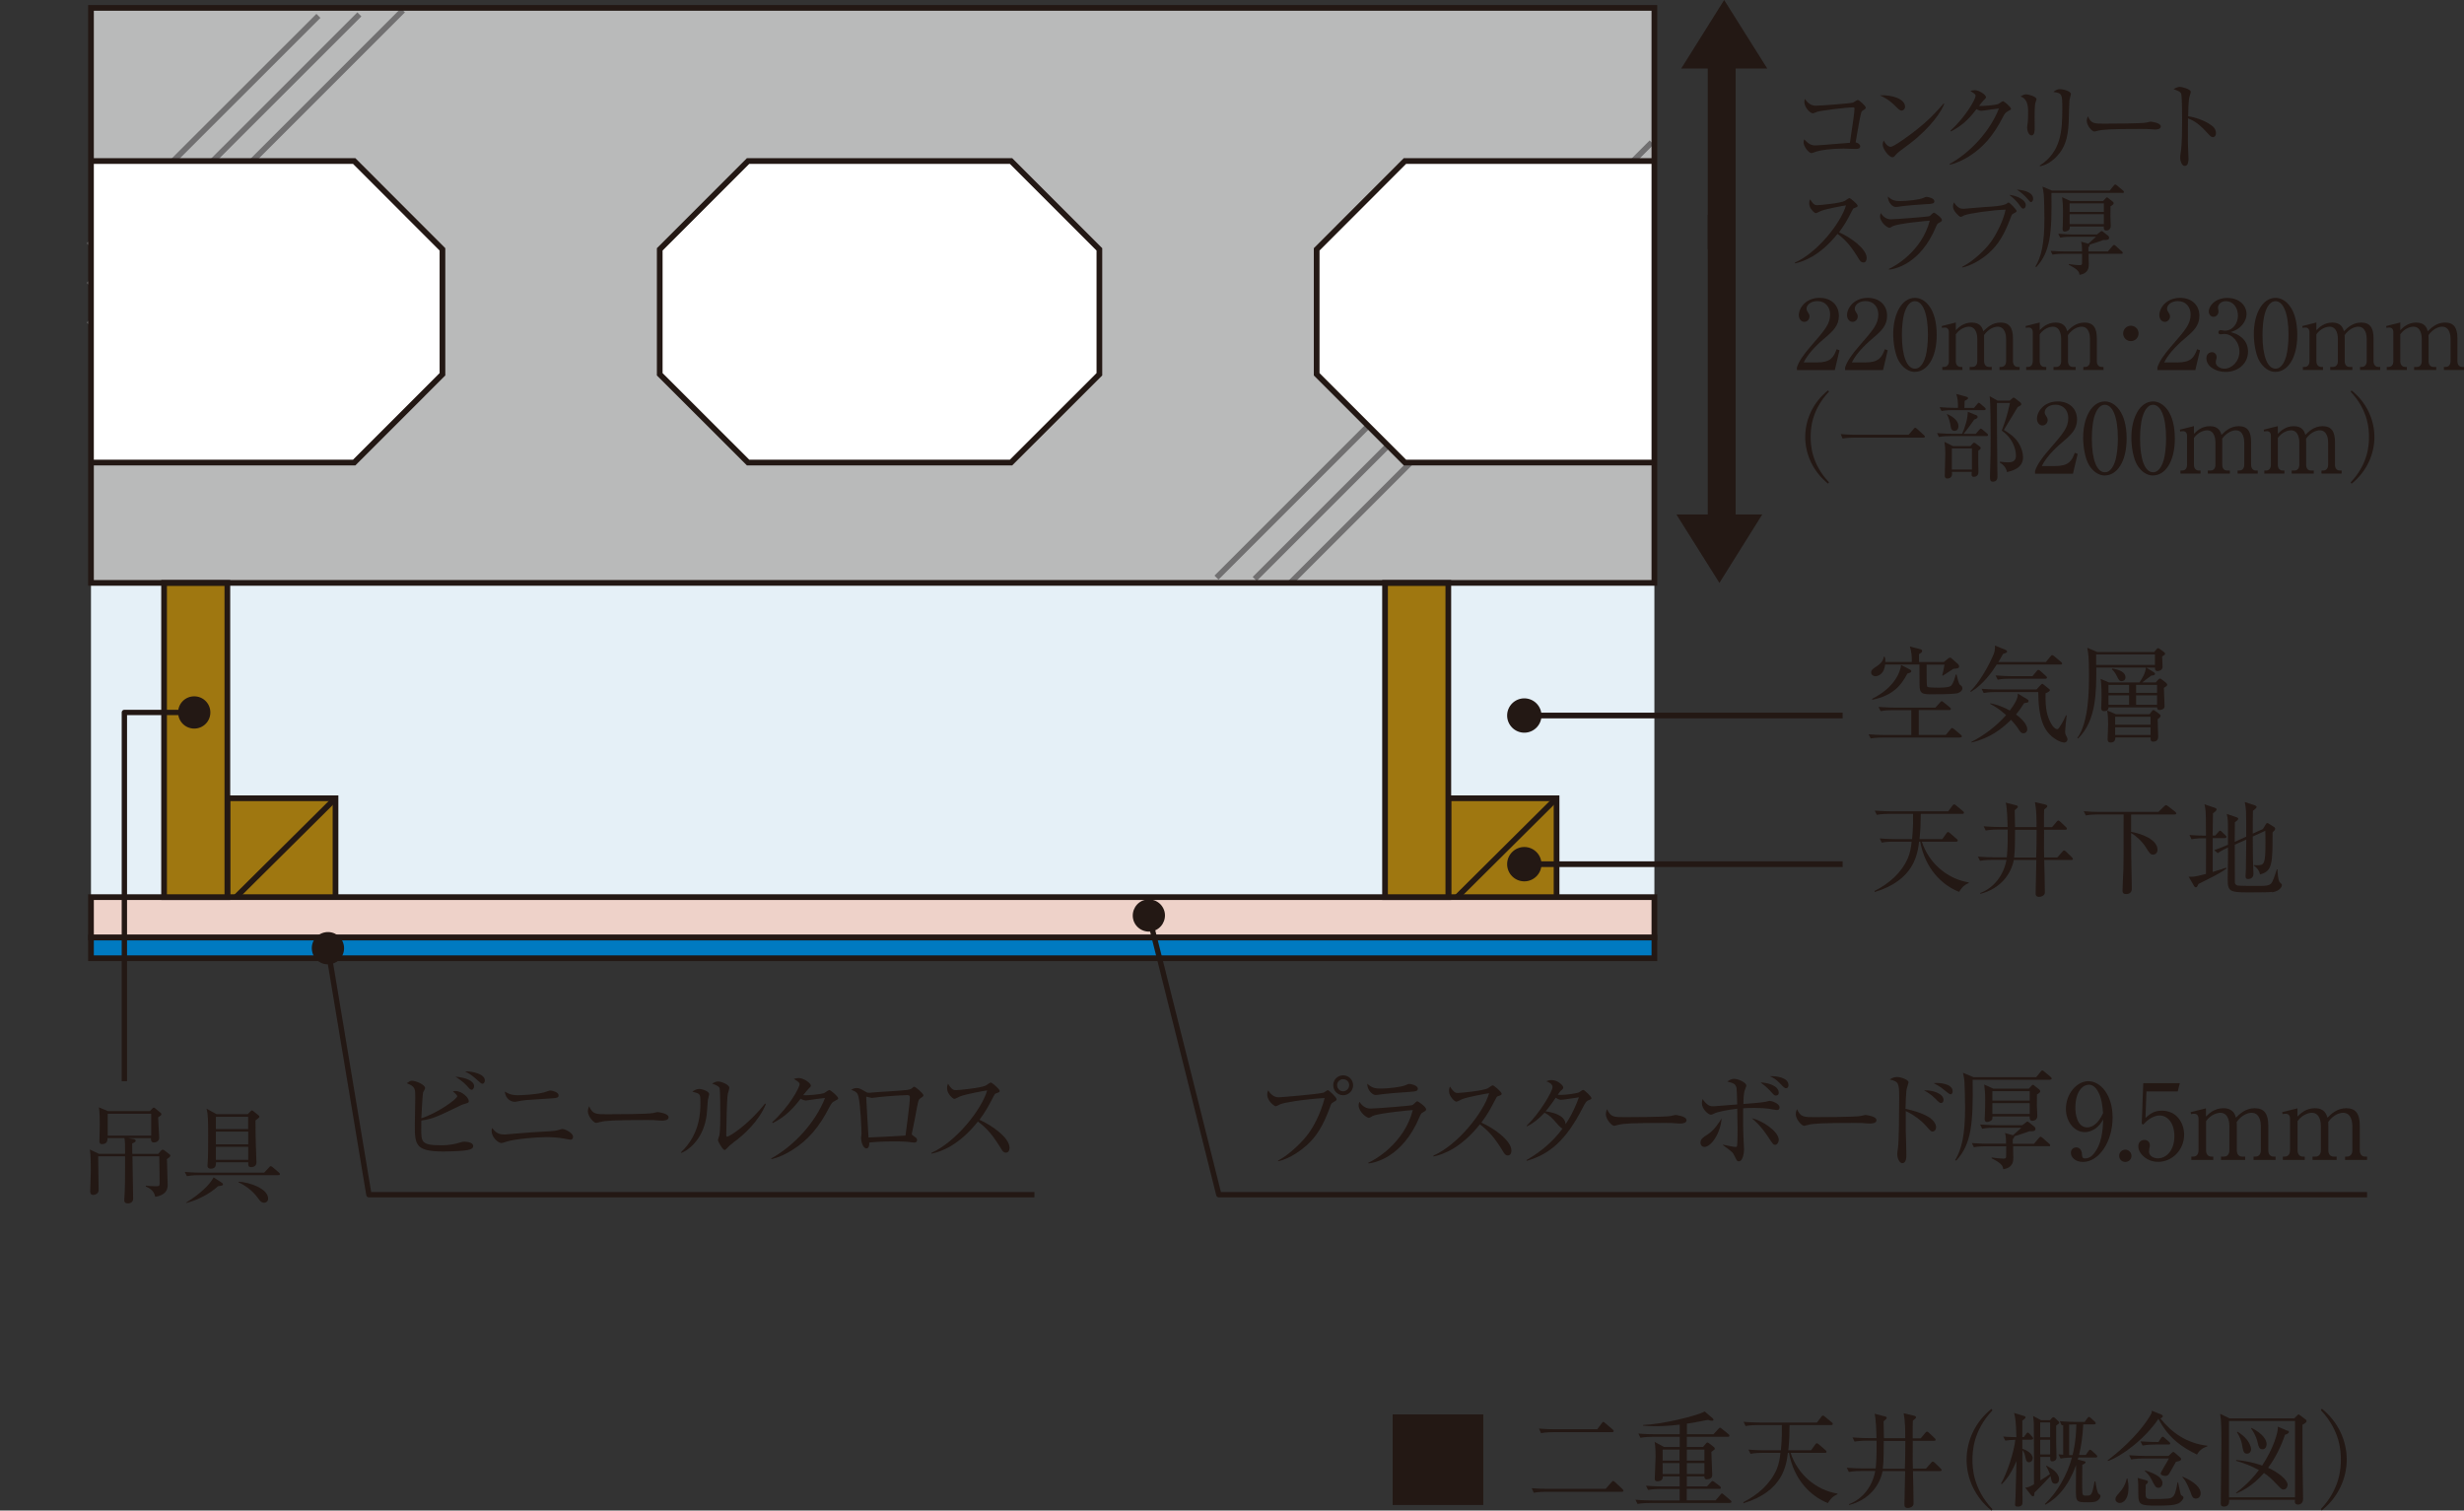 <?xml version="1.0" encoding="UTF-8"?>
<svg id="b" data-name="レイヤー 2" xmlns="http://www.w3.org/2000/svg" width="281.12" height="172.33" xmlns:xlink="http://www.w3.org/1999/xlink" viewBox="0 0 281.12 172.33">
  <rect x="0" y="0" width="281.12" height="172.33" fill="#333333" stroke="none"/>
  <defs>
    <style>
      .e {
        fill: #007ac1;
      }

      .e, .f, .g, .h, .i, .j, .k {
        stroke-width: .65px;
      }

      .e, .f, .g, .i, .l, .k {
        stroke: #231814;
      }

      .m {
        fill: #b9baba;
      }

      .m, .n, .o, .p {
        stroke-width: 0px;
      }

      .f {
        fill: #fff;
      }

      .g {
        fill: #eed2c9;
      }

      .h, .n, .l, .k {
        fill: none;
      }

      .h, .j {
        stroke: #717071;
      }

      .q {
        clip-path: url(#d);
      }

      .i {
        fill: #9f7710;
      }

      .o {
        fill: #231814;
      }

      .j {
        fill: #d6d7d7;
      }

      .l {
        stroke-linejoin: round;
        stroke-width: .61px;
      }

      .p {
        fill: #e5f0f7;
      }
    </style>
    <clipPath id="d">
      <rect class="n" x="10.38" y=".9" width="178.37" height="65.6"/>
    </clipPath>
  </defs>
  <g id="c" data-name="contents">
    <g>
      <g>
        <rect class="m" x="10.38" y=".9" width="178.37" height="65.6"/>
        <line class="j" x1="36.33" y1="1.81" x2="10.13" y2="27.99"/>
        <line class="j" x1="41" y1="1.64" x2="10.13" y2="32.5"/>
        <line class="j" x1="45.97" y1="1.18" x2="10.13" y2="37.02"/>
        <line class="h" x1="188.44" y1="16.25" x2="138.79" y2="65.9"/>
        <line class="h" x1="188.59" y1="20.61" x2="143.15" y2="66.05"/>
        <line class="h" x1="188.61" y1="25.11" x2="146.79" y2="66.92"/>
        <g class="q">
          <g>
            <polygon class="f" points="40.41 18.37 10.4 18.37 .33 28.45 .33 42.7 10.4 52.77 40.41 52.77 50.48 42.7 50.48 28.45 40.41 18.37"/>
            <polygon class="f" points="115.35 18.37 85.35 18.37 75.27 28.45 75.27 42.7 85.35 52.77 115.35 52.77 125.43 42.7 125.43 28.45 115.35 18.37"/>
            <polygon class="f" points="190.3 18.37 160.29 18.37 150.22 28.45 150.22 42.7 160.29 52.77 190.3 52.77 200.37 42.7 200.37 28.45 190.3 18.37"/>
          </g>
        </g>
        <rect class="p" x="10.38" y="66.5" width="178.37" height="35.85"/>
        <rect class="i" x="25.94" y="91.07" width="12.34" height="12.25"/>
        <g>
          <polygon class="o" points="201.63 7.82 196.71 0 191.81 7.82 194.84 7.82 194.84 28.43 198.02 28.43 198.02 7.82 201.63 7.82"/>
          <polygon class="o" points="191.26 58.69 196.17 66.5 201.06 58.69 198.02 58.69 198.02 24.52 194.84 24.52 194.84 58.69 191.26 58.69"/>
        </g>
        <line class="k" x1="25.94" y1="103.32" x2="38.28" y2="91.07"/>
        <rect class="i" x="165.25" y="91.07" width="12.34" height="12.25"/>
        <line class="k" x1="165.25" y1="103.32" x2="177.58" y2="91.07"/>
        <rect class="g" x="10.38" y="102.35" width="178.37" height="4.61"/>
        <rect class="e" x="10.38" y="106.96" width="178.37" height="2.36"/>
        <rect class="i" x="18.72" y="66.5" width="7.22" height="35.85"/>
        <rect class="i" x="158.02" y="66.5" width="7.22" height="35.85"/>
        <rect class="k" x="10.38" y=".9" width="178.37" height="65.6"/>
      </g>
      <g>
        <path class="o" d="m212.57,12.57c-.15.11-.2.17-.24.35-.18.72-.26,1.27-.62,3.32.21.04.52.21.52.45,0,.3-.29.3-.59.3-.21,0-1.12-.04-1.31-.04-1.4,0-2.6.18-3.07.33-.1.03-.5.19-.58.19-.34,0-.91-.79-.91-1.22,0-.17.04-.26.08-.36.13.15.58.7,1.18.7.38,0,.84-.04,4.03-.3.34-2.28.52-3.48.52-3.91,0-.1-.04-.13-.15-.13-.81,0-3.84.39-4.09.5-.08.03-.43.18-.5.18-.36,0-.98-.73-.98-1.28,0-.18.02-.28.05-.37.29.43.69.78,1.25.78.52,0,3.96-.25,4.26-.36.09-.04.46-.3.54-.3.12,0,.9.66.9.88,0,.12-.05.15-.27.3Z"/>
        <path class="o" d="m216.94,12.61c-.19,0-.32-.13-.67-.48-.77-.78-1.39-1.07-1.8-1.25,1.32-.09,2.88.38,2.88,1.3,0,.24-.19.44-.41.44Zm.96,3.77c-.23.18-1.26.92-1.45,1.11-.05.05-.3.33-.35.38-.04.04-.13.07-.19.07-.38,0-1.11-.92-1.11-1.44,0-.2.07-.36.11-.48.25.5.57.73.8.73.36,0,2.07-1.27,2.54-1.63,1.77-1.35,2.62-2.3,3.51-3.32l.06.03c-.26.8-1.5,2.7-3.92,4.55Z"/>
        <path class="o" d="m229.09,12.7c-.25.11-.35.21-.59.68-1.06,2.06-2.21,3.43-3.89,4.48-.58.36-1.33.75-2.16.93l-.02-.08c2.4-1.33,4.62-3.76,5.63-6.33-.45.04-1.2.15-1.65.22-.08.01-.3.04-.35.04-.11,0-.31-.04-.56-.19-1.02,1.35-1.83,1.98-2.92,2.55l-.05-.09c1.8-1.65,2.87-3.63,2.87-3.98,0-.11-.02-.2-.6-.55.26-.09.51-.09.54-.09.44,0,1.24.51,1.24.79,0,.1-.04.15-.25.35-.11.1-.4.47-.54.65.5.05,1.87-.1,2.16-.2.1-.03.47-.33.58-.33.12,0,.91.66.91.87,0,.08-.03.11-.34.25Z"/>
        <path class="o" d="m232.23,11.7c-.1.31-.1,1.29-.1,1.66,0,.2.01,1.1.01,1.29,0,.17,0,.8-.35.8-.3,0-.51-.46-.51-.9,0-.11.07-.61.08-.7.02-.18.03-.56.03-1.18q0-1.42-.87-1.66c.21-.13.41-.25.64-.25.26,0,1.19.25,1.19.57,0,.04-.11.34-.12.37Zm3.87-.21c-.02.14-.07,2.06-.08,2.45-.08,2.02-.57,3.03-1.29,3.82-.84.95-1.67,1.14-1.99,1.21l-.03-.08c2.45-1.57,2.58-3.98,2.58-6.5,0-1.68-.03-1.75-1.01-1.9.14-.13.37-.32.75-.32.4,0,1.24.25,1.24.55,0,.12-.17.66-.18.77Z"/>
        <path class="o" d="m245.85,14.77c-.1,0-.36-.02-.39-.02-.4-.03-.51-.04-1.24-.04-3.36,0-4.34.07-4.84.2-.03.01-.39.1-.42.1-.29,0-.88-.7-.88-1.21,0-.07.01-.27.13-.53.37.84.72.84,1.86.84.76,0,4.33-.01,4.84-.13.07-.01.38-.1.45-.1s1.17.12,1.17.55c0,.34-.55.35-.68.35Z"/>
        <path class="o" d="m252.45,15.64c-.17,0-.31-.14-.48-.33-1.01-1.12-1.58-1.52-2.34-1.8,0,.43-.02,2.34-.01,2.74,0,.29.07,1.55.07,1.8,0,.23,0,.88-.43.88-.36,0-.52-.64-.52-.92,0-.17.01-.26.08-.74.13-.87.14-2.61.14-3.54,0-.47-.01-2.66-.1-3.01-.07-.24-.31-.35-.88-.55.22-.13.48-.26.73-.26.17,0,1.24.23,1.24.58,0,.09-.13.46-.15.55-.12.42-.14,1.68-.15,2.22,1.12.18,2.23.66,2.84,1.19.2.18.33.45.33.74,0,.36-.22.46-.35.46Z"/>
        <path class="o" d="m212.55,29.93c-.23,0-.35-.19-.45-.35-.88-1.45-1.49-2.18-2.46-2.9-1.96,2.46-3.83,3.16-4.86,3.37v-.09c2.54-1.12,5.23-4.49,5.83-6.53-.42.05-2.24.4-2.84.63-.1.04-.51.26-.59.26-.17,0-.77-.54-.77-1.11,0-.22.04-.36.1-.47.42.66.6.67.83.67.31,0,2.7-.23,3.15-.5.08-.04.42-.31.51-.31.12,0,.94.69.94.88,0,.12-.08.14-.43.28-.08.03-.09.05-.23.32-.48.94-.76,1.47-1.46,2.42,1.32.58,3.15,1.89,3.15,2.93,0,.3-.12.52-.38.52Z"/>
        <path class="o" d="m221.24,25.41c-.21.11-.23.15-.37.48-1.78,4.27-4.74,4.82-5.35,4.87l-.02-.08c.68-.29,3.76-2.02,4.67-5.51-.32.02-3.49.31-4.19.62-.07.03-.33.2-.4.2-.28,0-1.08-.65-1.08-1.31,0-.1.01-.19.08-.37.19.29.56.71,1.14.71.53,0,4.25-.29,4.41-.36.1-.04.41-.4.5-.4.12,0,.93.58.93.84,0,.14-.14.22-.32.31Zm-1.32-2.13c-.85.04-2.63.2-2.88.24-.54.08-.59.09-.77.09-.35,0-.88-.5-.88-1.19.48.45.83.52,1.43.52.74,0,2.16-.15,2.62-.36.22-.1.25-.12.35-.12.2,0,.9.15.9.5,0,.22-.14.3-.77.33Z"/>
        <path class="o" d="m229.69,24.37c-.14.08-.17.12-.32.54-.7,1.83-1.35,2.96-2.45,3.95-.81.73-2.01,1.45-3.05,1.66v-.08c1.3-.66,2.63-1.95,3.29-2.86.56-.78,1.4-2.35,1.66-3.66-1.42.02-4.2.43-4.7.64-.04.02-.34.18-.41.18-.09,0-.14-.04-.24-.13-.27-.25-.65-.62-.65-1.08,0-.17.07-.32.11-.45.45.74.87.74,1.1.74.15,0,2.12-.19,2.53-.21.47-.02,2.04-.11,2.37-.37.14-.11.18-.13.23-.13.14,0,.92.81.92.96,0,.1-.1.15-.4.32Zm1.17-.57c-.17,0-.2-.04-.54-.51-.1-.14-.41-.55-1.08-1.06.77.08,1.88.51,1.88,1.19,0,.15-.09.37-.26.37Zm.87-.74c-.1,0-.14-.04-.5-.47-.1-.12-.57-.62-1.12-.95.48.01,1.85.2,1.85,1.03,0,.2-.09.38-.23.38Z"/>
        <path class="o" d="m242.16,22.01h-8.11c.07,4.58-.12,6.74-1.73,8.46l-.1-.05c.66-1.11,1.03-2.58,1.03-5.49,0-.86-.03-2.18-.08-2.77-.02-.26-.06-.42-.14-.87l1.09.46h6.57l.46-.56c.05-.08.12-.14.18-.14.07,0,.13.06.2.11l.68.57c.07.05.11.11.11.18,0,.1-.09.11-.17.11Zm-.12,6.94h-3.75c-.01.39.02.85.02,1.24,0,.25,0,1.02-1.06,1.16-.03-.28-.1-.59-1.21-1.13v-.09c.34.04.81.12,1.25.12.21,0,.25-.08.25-.23,0-.14.01-.89.01-1.07h-2.08c-.26,0-.81.01-1.3.1l-.21-.43c.86.07,1.5.07,1.68.07h1.9c0-.7-.03-.84-.11-1.12l.71.2s.08.01.12.03c.3-.26.74-.65.88-.79h-2.79c-.26,0-.81,0-1.3.1l-.22-.44c.87.07,1.51.08,1.69.08h2.72l.37-.29c.07-.05.12-.1.17-.1s.1.03.17.09l.57.45c.06.04.11.11.11.24,0,.18-.14.26-.65.24-.41.17-1.09.37-1.57.53.02.13-.03.19-.14.3v.48h2.22l.52-.61c.07-.08.11-.13.18-.13.08,0,.14.07.2.11l.69.62s.11.1.11.17c0,.11-.11.11-.17.11Zm-1.25-5.4c0,.19-.01.97-.01,1.13,0,.18.04,1.06.04,1.1,0,.52-.48.52-.53.52-.29,0-.28-.32-.26-.46h-3.89c0,.08.01.26-.06.35-.08.12-.34.23-.51.23-.24,0-.25-.21-.25-.34,0-.04.01-.13.02-.29.03-.64.03-1.38.03-1.76,0-.59-.03-.92-.1-1.53l.96.43h3.72l.28-.3c.05-.06.1-.11.13-.11.07,0,.11.02.19.09l.47.37c.08.07.13.13.13.21,0,.11-.11.2-.36.35Zm-.76-.35h-3.91v.98h3.91v-.98Zm0,1.24h-3.91v1.13h3.91v-1.13Z"/>
        <path class="o" d="m209.33,42.22h-4.32v-.3c.22-.69.74-1.46,1.62-2.46,1.62-1.87,2.17-2.5,2.17-3.6,0-.82-.53-1.51-1.46-1.51-.77,0-1.23.46-1.23.86,0,.03,0,.18.11.34.14.22.23.34.23.55,0,.33-.26.62-.59.62-.38,0-.63-.36-.63-.77,0-.8.78-1.97,2.37-1.97,1.36,0,2.2.86,2.2,2.05,0,1.11-.64,1.72-1.63,2.56-.37.31-1.83,1.55-2.38,2.76h1.52c1.54,0,1.9-.59,2.23-1.51l.33.12-.53,2.25Z"/>
        <path class="o" d="m214.83,42.22h-4.32v-.3c.22-.69.74-1.46,1.62-2.46,1.62-1.87,2.17-2.5,2.17-3.6,0-.82-.53-1.51-1.46-1.51-.77,0-1.23.46-1.23.86,0,.03,0,.18.11.34.14.22.23.34.23.55,0,.33-.26.62-.59.62-.38,0-.63-.36-.63-.77,0-.8.78-1.97,2.37-1.97,1.36,0,2.2.86,2.2,2.05,0,1.11-.64,1.72-1.63,2.56-.37.31-1.83,1.55-2.38,2.76h1.52c1.54,0,1.9-.59,2.23-1.51l.33.12-.53,2.25Z"/>
        <path class="o" d="m218.47,42.43c-.76,0-1.4-.53-1.8-1.19-.46-.76-.67-2.11-.67-3.13,0-2.34,1-4.13,2.48-4.13,1.13,0,2.48,1.22,2.48,4.22,0,2.7-1.13,4.22-2.48,4.22Zm-1.23-6.61c-.15.55-.25,1.47-.25,2.39,0,2.45.58,3.85,1.49,3.85.76,0,1.1-1.01,1.22-1.43.15-.56.26-1.5.26-2.42,0-2.51-.61-3.85-1.49-3.85-.78,0-1.12,1.08-1.23,1.46Z"/>
        <path class="o" d="m223.14,36.8v.87c.3-.3.87-.87,1.82-.87,1.03,0,1.23.67,1.32.99.37-.36.98-.99,1.97-.99s1.41.58,1.41,1.8v2.6c0,.42.22.66.55.66h.21v.35h-2.3v-.35h.2c.38,0,.56-.3.56-.66v-2.53c0-.31-.06-1.4-.97-1.4-.31,0-1,.18-1.55.96,0,.09.01.18.01.37v2.6c0,.46.25.66.55.66h.32v.35h-2.52v-.35h.32c.3,0,.55-.21.55-.66v-2.53c0-.23-.02-1.4-.96-1.4-.26,0-.97.14-1.49.87v3.06c0,.46.26.66.55.66h.2v.35h-2.29v-.35h.2c.33,0,.55-.23.55-.66v-3.31c0-.34-.19-.52-.45-.52-.12,0-.23.01-.33.04l-.04-.21,1.62-.41Z"/>
        <path class="o" d="m232.71,36.8v.87c.3-.3.87-.87,1.82-.87,1.03,0,1.23.67,1.32.99.37-.36.98-.99,1.97-.99s1.41.58,1.41,1.8v2.6c0,.42.22.66.55.66h.21v.35h-2.3v-.35h.2c.38,0,.56-.3.56-.66v-2.53c0-.31-.05-1.4-.97-1.4-.31,0-1,.18-1.55.96,0,.09.01.18.01.37v2.6c0,.46.25.66.55.66h.32v.35h-2.52v-.35h.32c.3,0,.55-.21.55-.66v-2.53c0-.23-.02-1.4-.96-1.4-.26,0-.97.14-1.49.87v3.06c0,.46.26.66.55.66h.2v.35h-2.29v-.35h.2c.33,0,.55-.23.55-.66v-3.31c0-.34-.19-.52-.45-.52-.12,0-.23.01-.33.04l-.04-.21,1.62-.41Z"/>
        <path class="o" d="m243.11,38.92c-.48,0-.88-.4-.88-.88s.4-.88.88-.88.88.37.88.88-.41.88-.88.88Z"/>
        <path class="o" d="m250.46,42.22h-4.32v-.3c.22-.69.74-1.46,1.62-2.46,1.62-1.87,2.17-2.5,2.17-3.6,0-.82-.53-1.51-1.46-1.51-.77,0-1.23.46-1.23.86,0,.03,0,.18.11.34.14.22.23.34.23.55,0,.33-.26.62-.59.62-.38,0-.63-.36-.63-.77,0-.8.78-1.97,2.37-1.97,1.36,0,2.2.86,2.2,2.05,0,1.11-.64,1.72-1.63,2.56-.37.31-1.83,1.55-2.38,2.76h1.52c1.54,0,1.9-.59,2.23-1.51l.33.12-.53,2.25Z"/>
        <path class="o" d="m255.73,38.48c.51.43.75.98.75,1.63,0,1.35-1.11,2.32-2.56,2.32-1.19,0-2.19-.67-2.19-1.55,0-.48.32-.7.63-.7.37,0,.54.32.54.55,0,.17-.03.26-.07.35-.02.07-.03.14-.03.25,0,.42.47.73.99.73.85,0,1.71-.84,1.71-1.95s-.84-2.01-1.72-2.01c-.07,0-.37.04-.44.04-.17,0-.24-.1-.24-.23,0-.14.11-.25.25-.25.07,0,.4.07.47.07.92,0,1.51-.83,1.51-1.72s-.52-1.65-1.39-1.65c-.58,0-.89.42-.89.74,0,.05.02.11.03.17.02.08.03.19.03.26,0,.34-.25.61-.56.61-.36,0-.55-.32-.55-.61,0-.6.7-1.54,2.11-1.54s2.2.88,2.2,1.85c0,.38-.14.76-.41,1.12-.45.59-.95.78-1.4.93.51.15.84.26,1.22.59Z"/>
        <path class="o" d="m259.61,42.43c-.76,0-1.4-.53-1.8-1.19-.46-.76-.67-2.11-.67-3.13,0-2.34,1-4.13,2.48-4.13,1.13,0,2.48,1.22,2.48,4.22,0,2.7-1.13,4.22-2.48,4.22Zm-1.23-6.61c-.15.55-.25,1.47-.25,2.39,0,2.45.58,3.85,1.49,3.85.76,0,1.1-1.01,1.22-1.43.15-.56.26-1.5.26-2.42,0-2.51-.61-3.85-1.49-3.85-.78,0-1.12,1.08-1.23,1.46Z"/>
        <path class="o" d="m264.28,36.8v.87c.3-.3.87-.87,1.82-.87,1.03,0,1.23.67,1.32.99.37-.36.98-.99,1.97-.99s1.41.58,1.41,1.8v2.6c0,.42.22.66.55.66h.21v.35h-2.3v-.35h.2c.38,0,.56-.3.56-.66v-2.53c0-.31-.06-1.4-.97-1.4-.31,0-1,.18-1.55.96,0,.09.01.18.01.37v2.6c0,.46.25.66.55.66h.32v.35h-2.52v-.35h.32c.3,0,.55-.21.55-.66v-2.53c0-.23-.02-1.4-.96-1.4-.26,0-.97.14-1.49.87v3.06c0,.46.26.66.55.66h.2v.35h-2.29v-.35h.2c.33,0,.55-.23.55-.66v-3.31c0-.34-.19-.52-.45-.52-.12,0-.23.01-.33.04l-.04-.21,1.62-.41Z"/>
        <path class="o" d="m273.85,36.8v.87c.3-.3.87-.87,1.82-.87,1.03,0,1.23.67,1.32.99.37-.36.98-.99,1.97-.99s1.41.58,1.41,1.8v2.6c0,.42.22.66.55.66h.21v.35h-2.3v-.35h.2c.38,0,.56-.3.56-.66v-2.53c0-.31-.05-1.4-.97-1.4-.31,0-1,.18-1.55.96,0,.09.01.18.01.37v2.6c0,.46.25.66.55.66h.32v.35h-2.52v-.35h.32c.3,0,.55-.21.55-.66v-2.53c0-.23-.02-1.4-.96-1.4-.26,0-.97.14-1.49.87v3.06c0,.46.26.66.55.66h.2v.35h-2.29v-.35h.2c.33,0,.55-.23.55-.66v-3.31c0-.34-.19-.52-.45-.52-.12,0-.23.01-.33.04l-.04-.21,1.62-.41Z"/>
        <path class="o" d="m208.57,55.18c-1.72-1.38-2.61-3.36-2.61-5.33s.89-3.95,2.61-5.32l.1.15c-2.05,2.17-2.09,4.37-2.09,5.17s.04,3,2.09,5.17l-.1.15Z"/>
        <path class="o" d="m217.76,49.59l.58-.66c.07-.08.1-.13.18-.13.07,0,.12.07.19.12l.79.72c.06.05.11.1.11.17,0,.11-.1.12-.17.12h-7.92c-.1,0-.78,0-1.3.1l-.21-.51c.83.08,1.62.08,1.68.08h6.06Z"/>
        <path class="o" d="m225.43,49.48l.38-.44c.07-.07.13-.14.18-.14.07,0,.13.05.21.12l.51.44c.07.06.11.1.11.17,0,.1-.09.12-.17.12h-4.14c-.2,0-.76,0-1.3.1l-.21-.44c.79.07,1.5.08,1.68.08h1.18c.34-.74.64-1.72.65-2.51l.97.39c.08.03.15.12.15.2,0,.12-.14.21-.39.3-.38.55-.82,1.16-1.22,1.63h1.4Zm-.2-2.96l.36-.43c.07-.08.11-.14.17-.14s.13.07.21.13l.47.41c.06.05.11.11.11.18,0,.1-.1.12-.17.12h-3.58c-.19,0-.76,0-1.29.1l-.22-.44c.56.04,1.12.08,1.69.08h.41c0-.88-.05-1.11-.2-1.58l1.13.3c.11.03.22.08.22.18s-.1.15-.39.3c-.02.26-.03.53-.03.81h1.09Zm-.42,4.37l.24-.26c.04-.06.12-.13.18-.13s.14.07.19.1l.42.32c.07.04.14.12.14.2,0,.09-.09.18-.28.31-.01.4-.01.74,0,1.34,0,.17.02.92.02,1.08,0,.46-.35.55-.52.55-.21,0-.26-.11-.26-.28,0-.08.01-.21.02-.29h-2.27c.01.12.02.15.02.22,0,.36-.21.54-.55.54-.24,0-.28-.18-.28-.3,0-.35.06-2.17.06-2.57,0-.53-.03-.9-.1-1.31l.97.48h1.99Zm-2.65-3.65c.33.15,1.28.6,1.28,1.38,0,.41-.25.53-.44.53-.26,0-.41-.14-.46-.57-.04-.33-.2-.97-.42-1.29l.04-.04Zm.53,3.92v2.41h2.29v-2.41h-2.29Zm6.6-5.45l.26-.23c.08-.07.13-.12.19-.12s.12.06.19.1l.56.44s.12.14.12.21c0,.12-.13.19-.41.33-.25.41-1.36,2.23-1.58,2.61.5.3,1.24.78,1.65,1.44.41.66.54,1.22.54,1.69,0,1.25-1.29,1.55-1.83,1.68-.04-.23-.22-.76-.83-1.09l.02-.1c.34.04.61.08.94.08.76,0,.89-.38.89-.78,0-.68-.33-1.96-1.62-2.84.34-.92.61-1.65.94-3.16h-1.49c-.01.47.02,5.96.05,7.87,0,.15.01.41.01.53,0,.44-.22.58-.54.58s-.31-.29-.31-.57c0-.1.01-.34.01-.47.06-1.64.06-2.71.06-4.12,0-1.11,0-3.72-.11-4.59l.91.51h1.36Z"/>
        <path class="o" d="m236.5,54.04h-4.32v-.3c.22-.69.74-1.46,1.62-2.46,1.62-1.87,2.17-2.5,2.17-3.6,0-.82-.53-1.51-1.46-1.51-.77,0-1.23.46-1.23.86,0,.03,0,.18.11.34.14.22.23.34.23.55,0,.33-.26.62-.59.62-.38,0-.63-.36-.63-.77,0-.8.78-1.97,2.37-1.97,1.36,0,2.2.86,2.2,2.05,0,1.11-.64,1.72-1.63,2.56-.37.31-1.83,1.55-2.38,2.76h1.52c1.54,0,1.9-.59,2.23-1.51l.33.12-.53,2.25Z"/>
        <path class="o" d="m240.14,54.25c-.76,0-1.4-.53-1.8-1.19-.46-.76-.67-2.11-.67-3.13,0-2.34,1-4.13,2.48-4.13,1.13,0,2.48,1.22,2.48,4.22,0,2.7-1.13,4.22-2.48,4.22Zm-1.23-6.61c-.15.55-.25,1.47-.25,2.39,0,2.45.58,3.85,1.49,3.85.76,0,1.1-1.01,1.22-1.43.15-.56.26-1.5.26-2.42,0-2.51-.61-3.85-1.49-3.85-.78,0-1.12,1.08-1.23,1.46Z"/>
        <path class="o" d="m245.64,54.25c-.76,0-1.4-.53-1.8-1.19-.46-.76-.67-2.11-.67-3.13,0-2.34,1-4.13,2.48-4.13,1.13,0,2.48,1.22,2.48,4.22,0,2.7-1.13,4.22-2.48,4.22Zm-1.23-6.61c-.15.55-.25,1.47-.25,2.39,0,2.45.58,3.85,1.49,3.85.76,0,1.1-1.01,1.22-1.43.15-.56.26-1.5.26-2.42,0-2.51-.61-3.85-1.49-3.85-.78,0-1.12,1.08-1.23,1.46Z"/>
        <path class="o" d="m250.31,48.62v.87c.3-.3.87-.87,1.82-.87,1.03,0,1.23.67,1.32.99.37-.36.98-.99,1.97-.99s1.41.58,1.41,1.8v2.6c0,.42.22.66.55.66h.21v.35h-2.3v-.35h.2c.38,0,.56-.3.56-.66v-2.53c0-.31-.06-1.4-.97-1.4-.31,0-1,.18-1.55.96,0,.09.01.18.01.37v2.6c0,.46.25.66.55.66h.32v.35h-2.52v-.35h.32c.3,0,.55-.21.55-.66v-2.53c0-.23-.02-1.4-.96-1.4-.26,0-.97.14-1.49.87v3.06c0,.46.26.66.55.66h.2v.35h-2.29v-.35h.2c.33,0,.55-.23.55-.66v-3.31c0-.34-.19-.52-.45-.52-.12,0-.23.01-.33.04l-.04-.21,1.62-.41Z"/>
        <path class="o" d="m259.88,48.62v.87c.3-.3.87-.87,1.82-.87,1.03,0,1.23.67,1.32.99.37-.36.98-.99,1.97-.99s1.41.58,1.41,1.8v2.6c0,.42.22.66.55.66h.21v.35h-2.3v-.35h.2c.38,0,.56-.3.56-.66v-2.53c0-.31-.05-1.4-.97-1.4-.31,0-1,.18-1.55.96,0,.09.01.18.01.37v2.6c0,.46.25.66.55.66h.32v.35h-2.52v-.35h.32c.3,0,.55-.21.55-.66v-2.53c0-.23-.02-1.4-.96-1.4-.26,0-.97.14-1.49.87v3.06c0,.46.26.66.55.66h.2v.35h-2.29v-.35h.2c.33,0,.55-.23.55-.66v-3.31c0-.34-.19-.52-.45-.52-.12,0-.23.01-.33.04l-.04-.21,1.62-.41Z"/>
        <path class="o" d="m268.29,55.18l-.1-.15c2.05-2.17,2.09-4.37,2.09-5.17s-.04-3-2.09-5.17l.1-.15c1.72,1.38,2.61,3.36,2.61,5.32s-.89,3.95-2.61,5.33Z"/>
      </g>
      <g>
        <path class="o" d="m223.64,84.14h-8.79c-.1,0-.86,0-1.42.11l-.24-.48c.61.06,1.24.08,1.85.08h3.02v-2.83h-2.08c-.32,0-.89.01-1.42.11l-.24-.48c.95.07,1.63.08,1.85.08h4.64l.52-.58c.1-.1.14-.16.19-.16.07,0,.17.08.23.13l.71.58c.06.05.12.11.12.18,0,.12-.12.13-.19.13h-3.48v2.83h3.09l.53-.64c.06-.07.11-.14.18-.14.05,0,.11.01.23.12l.76.64s.13.1.13.18c0,.12-.12.13-.19.13Zm-.42-5.04c-.54.11-2.35.11-3,.11-1.22,0-1.22-.3-1.22-1.49,0-.26-.01-1.61-.01-1.91h-3.91c-.16,1.34-1.08,1.34-1.12,1.34-.24,0-.48-.17-.48-.43,0-.3.23-.44.64-.71.71-.46.78-.91.8-1.08h.1c.07.17.08.2.08.59h3.02c0-.8-.04-1.14-.22-1.76l1.14.29c.1.02.26.06.26.22,0,.07-.04.13-.08.17s-.24.16-.28.19v.9h2.83l.47-.38c.1-.07.14-.12.25-.12.1,0,.14.05.2.11l.73.65s.1.14.1.23c0,.22-.17.24-.65.28-.19.12-1.04.68-1.22.79l-.06-.06c.11-.4.13-.48.26-1.2h-2.04c0,.42-.02,2.39.07,2.51.08.11.96.11,1.17.11.42,0,1.33,0,1.55-.22.26-.25.42-.85.53-1.27h.1c.19.78.26,1.08.42,1.19.16.11.24.2.24.38,0,.35-.43.54-.68.59Zm-5.6-2.27c-.72,1.39-1.67,2.52-3.99,3l-.05-.1c2.64-1.32,3.23-3.11,3.32-3.87l1,.52c.12.06.16.11.16.18,0,.14-.04.16-.43.28Z"/>
        <path class="o" d="m235.09,75.81h-7.28c-.44.71-1.48,2.24-2.94,3.12l-.08-.07c1.39-1.32,2.66-4.07,2.75-4.47.08-.37.07-.53.07-.74l1.21.49c.06.02.17.08.17.19,0,.13-.17.18-.47.28-.14.28-.28.52-.53.92h5.42l.54-.65c.07-.08.11-.14.18-.14s.13.05.23.12l.79.66c.06.05.12.1.12.18,0,.11-.1.12-.18.12Zm-3.81,4.35s-.3.05-.35.06c-.25.4-.5.79-.92,1.29.24.18,1.28.96,1.28,1.69,0,.29-.22.46-.42.46-.3,0-.44-.24-.65-.59-.05-.08-.31-.44-.78-.95-1.02,1-2.36,2.09-4.52,2.59v-.07c1.49-.77,2.84-1.79,3.96-3.06-.92-.82-1.52-1.12-1.83-1.28v-.07c.44.08,1.2.25,2.25.83.89-1.19.91-1.57.92-1.93l1.1.66c.07.05.12.08.12.19,0,.12-.08.17-.17.18Zm4.22,4.55c-.35,0-1.24-.37-1.91-1.22-1.01-1.31-1.03-3.54-1.04-4.54h-4.83c-.28,0-.88.01-1.4.11l-.24-.48c.98.08,1.7.08,1.85.08h4.41l.49-.52c.08-.08.12-.13.18-.13.05,0,.11.06.16.1l.6.48c.06.05.1.07.1.14,0,.17-.32.29-.49.36-.04,1.81.17,2.71.72,3.6.02.04.31.49.59.49.1,0,.16-.04.24-.16.41-.59.65-1.12.78-1.42l.08.02c-.06.47-.18,1.54-.18,1.82,0,.16.02.3.11.47.05.11.16.31.16.4,0,.3-.22.4-.36.4Zm-2.15-7.28h-4.03c-.22,0-.83,0-1.4.11l-.24-.48c.74.06,1.49.08,1.85.08h2.36l.48-.58c.07-.08.11-.14.19-.14.06,0,.17.08.22.12l.64.58c.07.07.12.11.12.18,0,.11-.1.13-.18.13Z"/>
        <path class="o" d="m246.88,78.45c0,.34.08,1.85.08,2.15,0,.32-.46.4-.52.4-.1,0-.35,0-.33-.3h-5.55c0,.29-.19.43-.48.43s-.35-.17-.35-.34c0-.19.04-1.04.04-1.22,0-1.45-.06-1.83-.11-2.12l.96.41h3.47c.36-.52.68-1.08.74-1.7h-5.66c0,2.82.01,6.04-2.09,8.1l-.07-.07c1.32-1.86,1.32-5.47,1.32-7.26,0-1.97-.07-2.35-.19-3.03l1.15.49h6.48l.24-.29c.07-.08.14-.16.19-.16.06,0,.13.04.23.11l.47.35c.07.06.12.11.12.17,0,.1-.07.16-.34.32,0,.19.05,1.07.05,1.18,0,.38-.4.49-.55.49-.34,0-.32-.24-.31-.4h-1l.88.54s.12.11.12.18c0,.13-.17.17-.44.2-.1.08-.14.12-.58.43-.02.02-.06.05-.44.35h1.54l.25-.29c.07-.07.16-.16.23-.16.06,0,.14.05.22.11l.48.38s.13.12.13.22c0,.08-.06.16-.36.34Zm-1.02-3.79h-6.71v1.2h6.71v-1.2Zm.31,7.39c-.01.31.06,1.68.06,1.95,0,.14,0,.61-.55.61-.29,0-.32-.16-.32-.37,0-.01.01-.07.01-.11h-4.03c.01.26-.08.58-.54.58-.34,0-.34-.28-.34-.4,0-.06.06-1.37.06-1.62,0-.46-.02-1.22-.12-1.64l1,.43h3.84l.24-.31c.05-.07.14-.16.19-.16.06,0,.12.02.22.1l.44.32c.08.06.17.16.17.23,0,.13-.11.22-.32.38Zm-3.26-3.91h-2.35v.9h2.35v-.9Zm0,1.19h-2.35v1.08h2.35v-1.08Zm-.82-1.61c-.29,0-.4-.22-.54-.52-.28-.55-.44-.7-.6-.83l.05-.1c.72.12,1.5.37,1.5,1.03,0,.28-.26.41-.41.41Zm3.27,4.05h-4.04v.91h4.04v-.91Zm0,1.2h-4.04v.88h4.04v-.88Zm.74-4.83h-2.39v.9h2.39v-.9Zm0,1.19h-2.39v1.08h2.39v-1.08Z"/>
      </g>
      <g>
        <path class="o" d="m19.05,132.27c0,.46.08,2.51.08,2.93,0,.62-.31,1.16-1.42,1.34-.05-.24-.17-.82-1.08-1.18l.02-.1c.25.04.56.07,1.03.07.49,0,.53,0,.53-.35,0-.46-.02-2.42-.04-3.06h-3.06c0,1.33.08,3.48.08,4.82,0,.55-.53.55-.58.55-.43,0-.43-.24-.43-.4,0-.06.01-.14.01-.2.08-1.14.08-2.53.08-3.69v-1.08h-3.07c0,.6.05,3.25.05,3.79,0,.18-.02.34-.2.47-.12.1-.28.14-.42.14-.32,0-.34-.25-.34-.44,0-.12.07-1.91.07-2.27,0-.62,0-1.94-.12-2.47l1.03.49h3c0-1.15,0-1.27-.07-1.8h-1.94c.01.2.02.7-.62.7-.3,0-.3-.26-.3-.37s.02-.61.02-.71c.01-.4.02-.82.02-1.2,0-.55,0-1.43-.1-1.92l1.03.43h4.79l.23-.24c.07-.08.14-.16.24-.16.05,0,.11.06.16.1l.55.46c.08.06.13.11.13.19,0,.07-.05.12-.08.16-.06.05-.22.16-.29.2.01.26.12,2.29.12,2.33,0,.4-.35.54-.6.54-.3,0-.35-.23-.34-.5h-2.61l.62.11c.1.01.25.05.25.19,0,.13-.11.19-.4.31,0,.59,0,.72.01,1.19h2.96l.28-.32c.12-.13.17-.16.23-.16.07,0,.14.05.19.08l.56.43c.06.05.13.1.13.18,0,.11-.25.29-.43.41Zm-1.8-5.21h-4.96v2.5h4.96v-2.5Z"/>
        <path class="o" d="m31.75,134.07h-9.01c-.12,0-.86,0-1.42.11l-.24-.48c.79.07,1.62.08,1.85.08h7.21l.56-.6c.08-.1.13-.14.19-.14s.14.06.22.12l.7.6c.07.06.12.11.12.19,0,.11-.1.12-.18.12Zm-6.5,1.2c-.06.01-.28.05-.38.06-.94.88-2.36,1.6-3.61,1.91l-.02-.05c1.46-.88,2.7-2.01,3.13-2.87l.94.61c.08.06.13.11.13.18,0,.12-.12.14-.18.16Zm3.9-7.44c0,.44.01,2.4.04,2.79.01.31.07,1.71.07,2,0,.53-.54.53-.6.53-.35,0-.35-.2-.33-.55h-3.69c0,.32,0,.73-.61.73-.11,0-.36-.04-.36-.35,0-.07.01-.19.02-.28.06-.58.06-2.41.06-3.12,0-1.74-.01-2.41-.18-3.09l1.14.62h3.55l.3-.3c.1-.1.13-.13.19-.13.05,0,.11.05.17.1l.54.43c.07.06.13.11.13.18,0,.1-.04.12-.43.43Zm-.84-.42h-3.68v1.4h3.68v-1.4Zm0,1.69h-3.68v1.45h3.69v-1.45Zm.01,1.74h-3.69v1.48h3.69v-1.48Zm1.81,6.37c-.34,0-.5-.25-.72-.55-.62-.89-1.62-1.52-2.19-1.77v-.08c1.27.07,3.37.8,3.37,1.93,0,.34-.26.48-.46.48Z"/>
      </g>
      <g>
        <path class="o" d="m221.59,95.74l.47-.66c.1-.13.13-.16.19-.16.07,0,.18.1.22.12l.77.67c.07.06.12.1.12.18,0,.11-.1.13-.18.13h-3.92c.8,2.42,2.84,4.23,5.35,4.65v.08c-.62.22-.96.77-1.09,1-2-.78-3.9-2.71-4.44-5.73h-.13c-.17,1.37-.53,4.39-5.07,5.75v-.13c1.64-.83,3.04-2.04,3.78-3.71.26-.6.38-1.28.44-1.91h-2.01c-.29,0-.86,0-1.4.11l-.24-.48c.82.07,1.67.08,1.85.08h1.85c.13-1.37.12-2.31.11-2.88h-2.72c-.12,0-.85,0-1.42.11l-.23-.48c.83.07,1.74.08,1.83.08h6.55l.49-.65c.06-.07.11-.14.18-.14s.12.02.23.12l.78.65c.06.05.12.08.12.18,0,.12-.11.13-.19.13h-4.74c-.01,1.09-.02,1.64-.14,2.88h2.62Z"/>
        <path class="o" d="m232.35,94.38c0-.96,0-1.97-.18-2.87l1.19.28c.13.04.22.07.22.19,0,.08-.12.2-.36.38-.02.36-.02.41-.02.72v1.29h.92l.52-.62c.05-.06.12-.14.19-.14.08,0,.16.06.22.12l.65.62s.12.11.12.18c0,.12-.11.13-.19.13h-2.42c0,.34-.01,1.81-.01,2.11,0,.12.01.71.02,1.05h1.5l.58-.65c.07-.08.11-.14.19-.14s.16.06.22.12l.67.65s.12.12.12.19c0,.11-.11.12-.18.12h-3.09c.02.85.07,2.89.07,3.71,0,.38-.46.5-.64.5-.41,0-.41-.24-.41-.44,0-.31.07-3.17.08-3.77h-2.57c-.31,1.55-1.45,3.26-3.83,3.87v-.1c1.63-.61,2.69-2.12,2.99-3.78h-1.6c-.22,0-.83,0-1.42.11l-.24-.48c.74.06,1.49.08,1.85.08h1.45c.02-.24.13-1.27.1-3.17h-1.09c-.3,0-.88.01-1.42.11l-.23-.48c.82.07,1.67.08,1.83.08h.9c-.01-.62-.06-2.29-.22-2.78l1.21.31c.07.02.18.04.18.16,0,.07-.07.13-.12.18-.07.07-.12.11-.24.22.02,1.43.04,1.58.04,1.92h2.45Zm-2.45.29c0,.79,0,2.43-.11,3.17h2.52c.04-1.4.05-1.75.05-3.17h-2.46Z"/>
        <path class="o" d="m248.09,92.93h-4.95v1.97c1.19.2,3.01.88,3.01,2.04,0,.41-.29.56-.5.56-.31,0-.41-.16-.84-.85-.42-.67-1.14-1.32-1.67-1.61.01,2.72.01,3.02.07,5.78,0,.08.01.48.01.56,0,.47-.31.62-.65.62-.41,0-.41-.26-.41-.4,0-.35.08-2.05.1-2.43.02-.95.02-1.48.02-6.25h-2.91c-.31,0-.88.01-1.4.11l-.24-.48c.61.05,1.22.08,1.85.08h6.67l.67-.65c.08-.07.16-.13.19-.13.07,0,.14.05.23.12l.83.64s.12.11.12.18c0,.12-.12.13-.19.13Z"/>
        <path class="o" d="m253.85,95.62h-1.4v3.86c.97-.29,1.25-.4,1.52-.49l.05.1c-.42.31-.98.64-1.73,1.02-.49.25-1.12.56-1.47.74-.11.25-.16.38-.3.38-.08,0-.16-.08-.19-.14l-.62-1.07c.41.02.61.05,1.97-.32,0-.41.01-2.23.01-2.6v-1.47h-.24c-.22,0-.83,0-1.42.11l-.23-.48c.71.06,1.43.08,1.88.08,0-.6,0-1.2-.01-1.8-.01-1.01-.04-1.27-.16-1.78l1.21.41c.06.02.17.07.17.18,0,.14-.24.32-.41.43-.02.84-.02,1.25-.04,2.55h.29l.36-.4c.11-.12.14-.16.2-.16.07,0,.14.08.2.13l.42.4c.06.06.11.11.11.18,0,.12-.11.13-.18.13Zm5.36,6.14c-.28.05-2.4.05-2.74.05-1.97,0-2.31-.1-2.31-1.4,0-.47.04-2.53.04-2.95,0-.12-.01-.66-.01-.77-.48.22-.74.35-1.16.64l-.41-.34c.65-.22,1.39-.54,1.57-.62v-2.12c0-.56-.02-.83-.13-1.39l1.12.38c.08.02.18.07.18.17,0,.11-.1.19-.38.4-.01.36-.02,1.92-.02,2.23l1.31-.59c.01-1.2.01-2.05-.02-2.89-.02-.44-.11-.86-.14-1.06l1.15.38c.12.04.2.1.2.18,0,.11-.17.25-.42.44-.02,1.08-.02,1.24-.02,2.6l1.16-.52.29-.48c.06-.1.12-.2.2-.2s.16.05.23.1l.56.35s.12.11.12.19c0,.14-.13.26-.3.42,0,3.6-.02,4.43-1.43,4.8-.11-.6-.55-.9-.72-1.01v-.06c.2.02.28.02.37.02.84,0,.97-.11.97-2.64,0-.82-.01-.95-.02-1.29l-1.43.65c.01,1.76.02,2.91.04,3.24,0,.16.04.86.04,1.01,0,.58-.5.6-.61.6-.17,0-.29-.06-.29-.31,0-.13.04-.74.04-.86.02-.77.02-1.22.04-3.33l-1.31.59c-.01.48,0,4.16.01,4.31.01.16.13.29.29.34.16.05,1.87.05,2.1.05,1.24,0,1.61,0,1.86-.44.23-.42.48-1.31.53-1.45h.08c.02.43.06,1.14.23,1.43.07.12.28.23.28.35,0,.17-.2.68-1.1.84Z"/>
      </g>
      <g>
        <path class="o" d="m53.38,131.2c-.9.16-2.44.17-2.78.17-3.21,0-3.27-.78-3.27-3.03,0-.49.05-2.69.05-3.13,0-1,0-1.26-.98-1.63.35-.23.41-.28.58-.28.46,0,1.52.43,1.52.84,0,.1-.2.42-.23.49-.06.2-.18,2.57-.2,2.95,1.87-.6,4.1-2.21,4.1-2.52,0-.14-.36-.43-.5-.55.12-.02.18-.04.28-.04.79,0,1.54.79,1.54,1.15,0,.18-.06.19-.55.34-.14.05-.23.07-.37.14-2.84,1.37-3.14,1.52-4.5,1.74-.01.25-.01.5-.01.91,0,1.51,0,1.91,2.23,1.91,1.16,0,1.73-.18,2.17-.31.31-.1.4-.1.5-.1.29,0,1.03.06,1.03.5,0,.31-.41.41-.59.44Zm.43-6.88c-.16,0-.19-.05-.54-.44-.42-.48-1.01-.85-1.31-1.05,1.15.1,2.13.47,2.13,1.09,0,.19-.12.41-.29.41Zm1.24-.68c-.13,0-.19-.05-.74-.55-.5-.44-.77-.62-1.25-.84.14-.01.17-.02.26-.02.42,0,2,.25,2,1.03,0,.18-.11.38-.28.38Z"/>
        <path class="o" d="m65.08,130.02s-.62-.11-.94-.16c-.4-.07-1.09-.13-1.81-.13-1.1,0-3.54.2-4.49.5-.49.16-.54.17-.65.17-.31,0-1.1-.59-1.1-1.4,0-.13.02-.2.05-.31.43.53.74.74,1.42.74.07,0,3.32-.28,3.95-.3.73-.04,1.79-.08,2.16-.2.4-.12.43-.13.5-.13.25,0,1.21.42,1.21.89,0,.18-.11.34-.3.34Zm-2.16-4.71c-.26.02-1.2.08-1.85.12-.7.04-1.38.07-2.15.25-.08.02-.14.02-.22.02-.3,0-1.04-.26-1.1-1.17.22.14.64.42,1.47.42.4,0,2.12-.08,2.99-.32.11-.02.6-.22.71-.22.23,0,.96.18.96.55,0,.29-.22.31-.82.35Z"/>
        <path class="o" d="m75.55,127.85c-.11,0-.4-.02-.42-.02-.43-.04-.55-.05-1.36-.05-3.66,0-4.74.07-5.28.22-.04.01-.42.11-.46.11-.31,0-.96-.77-.96-1.32,0-.07.01-.3.14-.58.41.91.78.91,2.03.91.83,0,4.73-.01,5.28-.14.07-.01.42-.11.49-.11s1.27.13,1.27.6c0,.37-.6.38-.74.38Z"/>
        <path class="o" d="m80.77,125.4c-.02.28-.12,1.51-.14,1.76-.31,2.58-1.86,3.95-2.88,4.37l-.06-.07c2.22-2.09,2.22-4.68,2.22-5.68s-.01-1-.92-1.24c.19-.13.46-.31.79-.31.31,0,1.13.26,1.13.6,0,.1-.12.49-.13.58Zm2.91,4.95c-.41.29-.44.34-.76.67-.06.06-.17.18-.24.18-.23,0-.77-.98-.77-1.14,0-.08.14-.44.16-.53.11-.5.11-2.06.11-2.39,0-.44-.01-2.66-.07-2.95-.05-.22-.29-.37-.86-.56.16-.1.4-.25.67-.25.36,0,1.29.36,1.29.72,0,.11-.14.59-.17.68-.12.61-.18,3.97-.18,4.7,0,.05,0,.2.08.2.29,0,2.46-1.38,4.34-3.78l.1.07c-.82,1.97-2.54,3.54-3.71,4.37Z"/>
        <path class="o" d="m95.26,125.6c-.28.12-.38.23-.65.74-1.15,2.24-2.41,3.74-4.25,4.88-.64.4-1.45.82-2.35,1.02l-.02-.08c2.62-1.45,5.04-4.1,6.14-6.9-.49.05-1.31.17-1.8.24-.08.01-.32.05-.38.05-.12,0-.34-.05-.61-.2-1.12,1.47-1.99,2.16-3.18,2.78l-.06-.1c1.97-1.8,3.13-3.96,3.13-4.34,0-.12-.02-.22-.66-.6.29-.1.55-.1.59-.1.48,0,1.35.55,1.35.86,0,.11-.05.17-.28.38-.12.11-.43.52-.59.71.54.06,2.04-.11,2.35-.22.11-.04.52-.36.64-.36.13,0,1,.72,1,.95,0,.08-.04.12-.37.28Z"/>
        <path class="o" d="m105.08,125.25c-.28.19-.29.2-.47,1.14-.18.96-.41,2.21-.56,2.85-.01.04-.02.1-.02.13,0,.08.02.11.23.25.29.2.37.28.37.44,0,.29-.28.29-.32.29-.06,0-.14-.01-.23-.02-.58-.07-.82-.11-2.13-.11-1.45,0-2.34.08-2.77.13,0,.23-.02.67-.32.67-.42,0-.62-.84-.62-1.16,0-.08.05-.46.05-.53,0-.31-.1-3.31-.36-4.28-.12-.42-.32-.54-.82-.72.14-.08.35-.2.61-.2.31,0,.49.1,1.07.44.16.1.28.1.38.1.13,0,.73-.06.85-.07.56-.04,3.02-.18,3.51-.26.38-.06.46-.13.62-.28.07-.07.12-.08.16-.08.14,0,1.05.78,1.05.97,0,.1-.07.17-.28.3Zm-1.49-.32c-.35,0-1.88.08-3.3.23-.12.01-.71.1-.85.1-.08,0-.47-.14-.56-.14-.04,0-.05.01-.05.11,0,.23.26,4.52.26,4.54.38,0,3.73-.18,4.22-.22.05-.4.5-3.66.5-4.35,0-.13-.05-.26-.23-.26Z"/>
        <path class="o" d="m114.75,131.5c-.25,0-.38-.2-.49-.38-.96-1.58-1.62-2.37-2.69-3.17-2.13,2.69-4.17,3.44-5.3,3.67v-.1c2.77-1.22,5.7-4.89,6.36-7.12-.46.06-2.45.43-3.09.68-.11.05-.55.29-.65.29-.18,0-.84-.59-.84-1.21,0-.24.05-.4.11-.52.46.72.66.73.9.73.34,0,2.94-.25,3.43-.54.08-.05.46-.33.55-.33.13,0,1.02.75,1.02.96,0,.13-.08.16-.47.3-.08.04-.1.06-.25.35-.53,1.02-.83,1.61-1.59,2.64,1.44.64,3.43,2.06,3.43,3.19,0,.32-.13.56-.42.56Z"/>
      </g>
      <g>
        <path class="o" d="m152.12,125.75c-.22.12-.23.14-.37.54-.79,2.15-1.55,3.35-2.63,4.34-.61.55-1.9,1.54-3.3,1.86v-.08c1.43-.78,2.84-2.23,3.45-3.07.56-.76,1.38-2.21,1.86-4.07-2.47.14-4.64.53-5.04.7-.08.04-.47.24-.55.24-.11,0-.96-.56-.96-1.34,0-.22.05-.35.11-.47.26.42.66.79,1.19.79.17,0,4.53-.36,5.11-.53.1-.02.42-.29.5-.29.13,0,1.01.83,1.01,1.04,0,.12-.13.2-.38.34Zm1.12-.8c-.62,0-1.13-.5-1.13-1.14s.5-1.13,1.13-1.13,1.14.5,1.14,1.13-.52,1.14-1.14,1.14Zm-.01-1.83c-.38,0-.68.31-.68.68s.3.7.68.7.7-.31.7-.7-.31-.68-.7-.68Z"/>
        <path class="o" d="m162.37,126.89c-.23.12-.25.17-.41.53-1.94,4.65-5.17,5.25-5.83,5.31l-.02-.08c.74-.31,4.1-2.21,5.08-6.01-.35.02-3.8.34-4.57.67-.07.04-.36.22-.43.22-.3,0-1.18-.71-1.18-1.43,0-.11.01-.2.08-.41.2.31.61.78,1.25.78.58,0,4.63-.31,4.81-.4.11-.05.44-.43.54-.43.13,0,1.02.64,1.02.91,0,.16-.16.24-.35.34Zm-1.44-2.33c-.92.05-2.87.22-3.14.26-.59.08-.65.1-.84.1-.38,0-.96-.54-.96-1.29.53.49.9.56,1.56.56.8,0,2.35-.17,2.85-.4.24-.11.28-.13.38-.13.22,0,.98.17.98.54,0,.24-.16.32-.84.36Z"/>
        <path class="o" d="m172.02,131.82c-.25,0-.38-.2-.49-.38-.96-1.58-1.62-2.37-2.69-3.17-2.13,2.69-4.17,3.44-5.3,3.67v-.1c2.77-1.22,5.7-4.89,6.36-7.12-.46.06-2.45.43-3.09.68-.11.05-.55.29-.65.29-.18,0-.84-.59-.84-1.21,0-.24.05-.4.11-.52.46.72.66.73.9.73.34,0,2.94-.25,3.43-.54.08-.05.46-.33.55-.33.13,0,1.02.75,1.02.96,0,.13-.08.16-.47.3-.08.04-.1.06-.25.35-.53,1.02-.83,1.61-1.6,2.64,1.44.64,3.43,2.06,3.43,3.19,0,.32-.13.56-.42.56Z"/>
        <path class="o" d="m181.25,125.51c-.24.1-.32.17-.72.95-1.85,3.59-3.71,5.23-6.34,5.97l-.04-.08c1.61-.92,3.05-2.12,4.13-3.61-.12-.01-.25-.12-.47-.36-.83-.95-.95-1.08-1.59-1.44-.65.71-1.31,1.22-2,1.56l-.04-.07c1.51-1.46,2.95-3.93,2.95-4.4,0-.4-.47-.58-.71-.67.16-.07.32-.14.6-.14.68,0,1.33.59,1.33.84,0,.13-.02.16-.3.4-.1.1-.24.32-.32.44.08,0,.2.01.43.01.59,0,1.8-.19,1.97-.28.08-.05.42-.29.5-.29.14,0,.94.77.94.94,0,.12-.05.13-.31.24Zm-3.14-.04c-.1,0-.23,0-.62-.23-.62.92-1.09,1.48-1.15,1.55.67.08,2.21.38,2.28,1.46.31-.47.89-1.34,1.52-3.06-.32.04-1.75.28-2.03.28Z"/>
        <path class="o" d="m191.69,128.18c-.11,0-.4-.02-.42-.02-.43-.04-.55-.05-1.36-.05-3.66,0-4.74.07-5.28.22-.04.01-.42.11-.46.11-.31,0-.96-.77-.96-1.32,0-.07.01-.3.14-.58.41.91.78.91,2.03.91.83,0,4.73-.01,5.28-.14.07-.01.42-.11.49-.11s1.27.13,1.27.6c0,.37-.6.38-.74.38Z"/>
        <path class="o" d="m194.47,130.85c-.26,0-.46-.19-.46-.49,0-.41.31-.62.78-.91.8-.5,1.38-1.44,1.63-1.86-.13,1.75-1.22,3.26-1.96,3.26Zm8.28-4.21c-.12,0-.85-.13-1.01-.16-.32-.04-.86-.08-1.56-.08-.62,0-1.01.02-1.3.04-.02.97,0,2.93.06,3.89.01.12.04.73.04.8,0,.28-.1,1.36-.6,1.36-.19,0-.22-.06-.48-.6-.2-.42-.25-.47-1.32-1.24v-.06c.4.08,1.16.26,1.42.26.11,0,.16-.02.18-.12.06-.24.06-1.72.06-2.08s-.02-1.68-.04-2.16c-1.05.11-2.28.36-2.64.55-.11.06-.24.13-.37.13-.3,0-1.02-.65-1.02-1.31,0-.16.04-.32.07-.48.58.83.96.83,1.18.83.1,0,.19-.01.25-.01,1.24-.1,1.85-.14,2.53-.2-.02-.86-.05-1.74-.08-1.9-.12-.43-.3-.52-1.04-.71.14-.11.41-.31.77-.31.49,0,1.39.44,1.39.76,0,.07-.01.11-.14.43-.17.38-.19,1.19-.19,1.68.4-.02,2.25-.18,2.52-.25.05-.01.43-.11.47-.11.19,0,1.13.28,1.13.74,0,.24-.13.3-.26.3Zm-.22,3.96c-.22,0-.25-.06-.86-.98-.8-1.2-1.42-1.71-1.8-2.04,1.16.22,3.07,1.51,3.07,2.45,0,.31-.2.58-.41.58Zm.11-5.61c-.2,0-.25-.06-.68-.54-.48-.52-.83-.75-1.1-.95.67-.01,2.08.32,2.08,1.16,0,.28-.22.32-.29.32Zm1.15-.84c-.18,0-.24-.06-.77-.61-.42-.44-.78-.61-1.09-.76.6-.04,2.12.11,2.12,1.01,0,.29-.17.36-.26.36Z"/>
        <path class="o" d="m213.36,128.18c-.11,0-.4-.02-.42-.02-.43-.04-.55-.05-1.36-.05-3.66,0-4.74.07-5.28.22-.04.01-.42.11-.46.11-.31,0-.96-.77-.96-1.32,0-.07.01-.3.14-.58.41.91.78.91,2.03.91.83,0,4.73-.01,5.28-.14.07-.01.42-.11.49-.11s1.27.13,1.27.6c0,.37-.6.38-.74.38Z"/>
        <path class="o" d="m220.52,129.1c-.2,0-.26-.07-.82-.7-.53-.59-1.44-1.28-2.27-1.64-.01.1-.01,1.97,0,2.18,0,.14.07,2.27.07,2.82,0,.2,0,.94-.46.94-.35,0-.58-.59-.58-1.04,0-.19.06-.54.08-.7.11-.61.14-4.04.14-5.71s-.05-1.86-1.07-2.09c.16-.11.42-.29.8-.29.53,0,1.34.34,1.34.6,0,.06-.17.6-.19.67-.1.3-.14,1.64-.16,2.36.84.18,1.79.44,2.58.9.46.26.91.74.91,1.2,0,.23-.14.49-.41.49Zm.95-3.26c-.18,0-.23-.06-.71-.54s-.98-.76-1.25-.9c.9-.07,2.23.34,2.23,1.09,0,.25-.16.35-.28.35Zm1.07-1c-.14,0-.49-.3-.72-.49-.4-.35-.98-.66-1.21-.78.18-.02.23-.02.35-.02.05,0,1.82,0,1.82.95,0,.19-.1.35-.24.35Z"/>
        <path class="o" d="m233.9,123.19h-8.84c.07,4.99-.13,7.35-1.88,9.22l-.11-.06c.72-1.21,1.13-2.81,1.13-5.99,0-.94-.04-2.37-.08-3.02-.02-.29-.06-.46-.16-.95l1.19.5h7.16l.5-.61c.06-.08.13-.16.19-.16.07,0,.14.06.22.12l.74.62c.07.06.12.12.12.19,0,.11-.1.12-.18.12Zm-.13,7.57h-4.09c-.01.42.02.92.02,1.36,0,.28,0,1.12-1.15,1.26-.04-.3-.11-.65-1.32-1.23v-.1c.37.05.89.13,1.37.13.23,0,.28-.08.28-.25,0-.16.01-.97.01-1.16h-2.27c-.29,0-.89.01-1.42.11l-.23-.47c.93.07,1.63.07,1.83.07h2.07c0-.77-.04-.91-.12-1.22l.78.22s.08.01.13.04c.32-.29.8-.71.96-.86h-3.05c-.29,0-.89,0-1.42.11l-.24-.48c.95.07,1.64.08,1.85.08h2.96l.41-.31c.07-.06.13-.11.18-.11s.11.04.18.1l.62.49c.06.05.12.12.12.26,0,.19-.16.29-.71.26-.44.18-1.19.41-1.72.58.02.14-.04.2-.16.32v.53h2.42l.56-.66c.07-.08.12-.14.19-.14.08,0,.16.07.22.12l.76.67s.12.11.12.18c0,.12-.12.12-.18.12Zm-1.37-5.89c0,.2-.01,1.06-.01,1.24,0,.19.05,1.15.05,1.2,0,.56-.53.56-.58.56-.31,0-.3-.35-.29-.5h-4.25c0,.08.01.29-.06.38-.08.13-.37.25-.55.25-.26,0-.28-.23-.28-.37,0-.05.01-.14.02-.31.04-.7.04-1.5.04-1.92,0-.65-.04-1.01-.11-1.67l1.04.47h4.05l.3-.32c.06-.06.11-.12.14-.12.07,0,.12.02.2.1l.52.41c.08.07.14.14.14.23,0,.12-.12.22-.4.38Zm-.83-.38h-4.26v1.07h4.26v-1.07Zm0,1.36h-4.26v1.24h4.26v-1.24Z"/>
        <path class="o" d="m238.89,128.85c-.25.16-.62.31-1.04.31-1.19,0-2.15-1.2-2.15-2.66,0-1.66,1.19-3.15,2.57-3.15s2.76,1.56,2.76,4.14c0,2.77-1.56,5.07-3.39,5.07-.8,0-1.37-.48-1.37-1.04,0-.43.34-.62.61-.62.24,0,.64.16.66.83.01.26.04.43.36.43s.65-.16.88-.42c1.07-1.18,1.13-2.95,1.18-4.02-.23.37-.48.78-1.06,1.14Zm.4-4.45c-.2-.32-.52-.65-.97-.65-.63,0-1.54.67-1.54,2.64,0,.55.13,2.23,1.37,2.23.46,0,1.22-.34,1.79-1.63-.05-.66-.14-1.81-.65-2.59Z"/>
        <path class="o" d="m243.18,131.86c.01.4-.32.7-.7.7-.4,0-.7-.31-.7-.7s.3-.7.7-.7c.37,0,.7.31.7.7Z"/>
        <path class="o" d="m244.89,124.52l-.11,3.02c.52-.46.97-.83,1.86-.83,1.73,0,2.55,1.43,2.55,2.75,0,1.74-1.38,3.09-2.96,3.09-1.37,0-2.27-1.02-2.27-1.76,0-.46.29-.74.7-.74.36,0,.62.24.62.62,0,.12-.01.17-.06.36-.02.1-.04.26-.04.34,0,.52.54.78,1.02.78.97,0,1.88-.92,1.88-2.53,0-1.52-.8-2.36-1.68-2.36-.48,0-1.21.26-1.87,1.04l-.18-.1.18-4.63h4.17l-.24.95h-3.59Z"/>
        <path class="o" d="m251.68,126.43v.95c.32-.32.95-.95,1.98-.95,1.13,0,1.34.73,1.44,1.08.41-.4,1.07-1.08,2.15-1.08s1.54.64,1.54,1.97v2.83c0,.46.24.72.6.72h.23v.38h-2.51v-.38h.22c.42,0,.61-.32.61-.72v-2.76c0-.33-.06-1.52-1.06-1.52-.34,0-1.09.19-1.69,1.04,0,.1.01.19.01.41v2.83c0,.5.28.72.6.72h.35v.38h-2.75v-.38h.35c.32,0,.6-.23.6-.72v-2.76c0-.25-.02-1.52-1.04-1.52-.29,0-1.05.16-1.62.95v3.33c0,.5.29.72.6.72h.22v.38h-2.5v-.38h.22c.36,0,.6-.25.6-.72v-3.61c0-.37-.2-.56-.49-.56-.13,0-.25.01-.36.05l-.05-.23,1.76-.44Z"/>
        <path class="o" d="m262.12,126.43v.95c.32-.32.95-.95,1.98-.95,1.13,0,1.34.73,1.44,1.08.41-.4,1.07-1.08,2.15-1.08s1.54.64,1.54,1.97v2.83c0,.46.24.72.6.72h.23v.38h-2.51v-.38h.22c.42,0,.61-.32.61-.72v-2.76c0-.33-.06-1.52-1.06-1.52-.34,0-1.09.19-1.69,1.04,0,.1.01.19.01.41v2.83c0,.5.28.72.6.72h.35v.38h-2.75v-.38h.35c.32,0,.6-.23.6-.72v-2.76c0-.25-.02-1.52-1.04-1.52-.29,0-1.05.16-1.62.95v3.33c0,.5.29.72.6.72h.22v.38h-2.5v-.38h.22c.36,0,.6-.25.6-.72v-3.61c0-.37-.2-.56-.49-.56-.13,0-.25.01-.36.05l-.05-.23,1.76-.44Z"/>
      </g>
      <g>
        <line class="k" x1="173.91" y1="98.59" x2="210.23" y2="98.59"/>
        <path class="o" d="m173.91,96.63c-1.08,0-1.96.88-1.96,1.96s.88,1.96,1.96,1.96,1.96-.88,1.96-1.96-.88-1.96-1.96-1.96Z"/>
      </g>
      <g>
        <line class="k" x1="173.91" y1="81.63" x2="210.23" y2="81.63"/>
        <path class="o" d="m173.91,79.67c-1.08,0-1.96.88-1.96,1.96s.88,1.96,1.96,1.96,1.96-.88,1.96-1.96-.88-1.96-1.96-1.96Z"/>
      </g>
      <g>
        <polyline class="l" points="22.16 81.28 14.19 81.28 14.19 123.35"/>
        <path class="o" d="m22.16,83.12c1.02,0,1.84-.82,1.84-1.84s-.82-1.84-1.84-1.84-1.84.82-1.84,1.84.82,1.84,1.84,1.84Z"/>
      </g>
      <g>
        <polyline class="l" points="131.07 104.45 139.06 136.3 270.06 136.3"/>
        <path class="o" d="m132.86,104c-.25-.99-1.25-1.58-2.23-1.34s-1.58,1.25-1.34,2.23,1.25,1.58,2.23,1.34,1.58-1.25,1.34-2.23Z"/>
      </g>
      <g>
        <polyline class="l" points="37.41 108.17 42.09 136.3 118.02 136.3"/>
        <path class="o" d="m39.23,107.87c-.17-1-1.11-1.68-2.12-1.51s-1.68,1.11-1.51,2.12,1.11,1.68,2.12,1.51,1.68-1.11,1.51-2.12Z"/>
      </g>
      <g>
        <path class="o" d="m169.23,161.36v10.34h-10.34v-10.34h10.34Z"/>
        <path class="o" d="m183.18,169.86l.66-.74c.06-.07.14-.16.2-.16.08,0,.13.06.22.13l.85.79c.06.06.11.13.11.18,0,.11-.08.13-.18.13h-8.64c-.2,0-.83,0-1.41.11l-.24-.52c.88.07,1.64.07,1.85.07h6.58Zm-.97-6.78l.53-.7c.05-.07.1-.16.19-.16.05,0,.16.08.21.14l.85.72s.12.11.12.18c0,.12-.12.13-.19.13h-6.68c-.12,0-.86,0-1.42.11l-.24-.52c.61.05,1.22.08,1.85.08h4.77Z"/>
        <path class="o" d="m197.33,171.47h-9.09c-.3,0-.88,0-1.41.11l-.24-.48c.83.07,1.68.08,1.85.08h3.19v-1.31h-2.18c-.3,0-.88.01-1.42.11l-.24-.48c.82.07,1.67.08,1.85.08h1.99v-1.15h-1.92c.02.44-.29.56-.6.56s-.32-.18-.32-.31c0-.37.1-2.1.1-2.5,0-.2,0-1.03-.11-1.68l1.07.58h1.79v-1.16h-3.06c-.3,0-.88.01-1.42.11l-.24-.48c.83.07,1.68.08,1.85.08h2.87v-1.1c-1.29.16-2.3.18-2.81.18-.65,0-1.09-.04-1.37-.06v-.08c2.09-.06,6.08-1.02,7.03-1.54l.89.76s.11.11.11.18c0,.1-.1.12-.17.12s-.23-.02-.46-.1c-1.18.24-1.87.35-2.4.43v1.21h3.03l.56-.61c.07-.07.13-.14.18-.14.07,0,.14.08.22.13l.74.6c.06.05.12.1.12.18,0,.11-.1.13-.17.13h-4.69v1.16h1.85l.32-.38c.08-.1.12-.13.19-.13.05,0,.12.05.17.08l.59.47s.08.1.08.16c0,.07-.07.12-.4.36,0,.42.1,2.25.1,2.64,0,.35-.29.49-.62.49-.24,0-.28-.16-.28-.34h-2v1.15h2.3l.43-.46c.07-.08.14-.16.19-.16.06,0,.14.06.23.12l.62.47c.07.06.11.12.11.18,0,.1-.08.13-.16.13h-3.73v1.31h3.29l.53-.62c.06-.07.13-.17.19-.17.07,0,.14.07.21.13l.77.65c.06.05.11.1.11.17,0,.12-.1.13-.22.13Zm-5.71-6.09h-1.93v1.25h1.93v-1.25Zm0,1.54h-1.93v1.24h1.93v-1.24Zm2.84-1.54h-2.01v1.25h2.01v-1.25Zm0,1.54h-2.01v1.24h2.01v-1.24Z"/>
        <path class="o" d="m206.62,165.47l.47-.66c.1-.13.13-.16.19-.16.07,0,.18.1.22.12l.77.67c.07.06.12.1.12.18,0,.11-.1.13-.18.13h-3.92c.8,2.42,2.84,4.23,5.35,4.65v.08c-.62.22-.96.77-1.09,1-2-.78-3.9-2.71-4.44-5.73h-.13c-.17,1.37-.53,4.39-5.07,5.75v-.13c1.64-.83,3.03-2.04,3.78-3.71.26-.6.38-1.28.44-1.91h-2.01c-.29,0-.86,0-1.4.11l-.24-.48c.82.07,1.67.08,1.85.08h1.85c.13-1.37.12-2.31.11-2.88h-2.72c-.12,0-.85,0-1.42.11l-.23-.48c.83.07,1.74.08,1.83.08h6.55l.49-.65c.06-.07.11-.14.18-.14s.12.02.23.12l.78.65c.06.05.12.08.12.18,0,.12-.11.13-.19.13h-4.74c-.01,1.09-.02,1.64-.14,2.88h2.61Z"/>
        <path class="o" d="m217.37,164.1c0-.96,0-1.97-.18-2.87l1.19.28c.13.04.22.07.22.19,0,.08-.12.2-.36.38-.02.36-.02.41-.02.72v1.29h.92l.52-.62c.05-.06.12-.14.19-.14.08,0,.16.06.22.12l.65.62s.12.11.12.18c0,.12-.11.13-.19.13h-2.42c0,.34-.01,1.81-.01,2.11,0,.12.01.71.02,1.05h1.5l.58-.65c.07-.08.11-.14.19-.14s.16.06.22.12l.67.65s.12.12.12.19c0,.11-.11.12-.18.12h-3.09c.02.85.07,2.89.07,3.71,0,.38-.46.5-.63.5-.41,0-.41-.24-.41-.44,0-.31.07-3.17.08-3.77h-2.57c-.31,1.55-1.45,3.26-3.83,3.87v-.1c1.63-.61,2.69-2.12,2.99-3.78h-1.59c-.22,0-.83,0-1.42.11l-.24-.48c.74.06,1.49.08,1.85.08h1.45c.02-.24.13-1.27.1-3.17h-1.09c-.3,0-.88.01-1.42.11l-.23-.48c.81.07,1.67.08,1.83.08h.9c-.01-.62-.06-2.29-.22-2.78l1.21.31c.07.02.18.04.18.16,0,.07-.07.13-.12.18-.07.07-.12.11-.24.22.02,1.43.04,1.58.04,1.92h2.45Zm-2.45.29c0,.79,0,2.43-.11,3.17h2.52c.04-1.4.05-1.75.05-3.17h-2.46Z"/>
        <path class="o" d="m227.21,172.33c-1.87-1.5-2.84-3.66-2.84-5.8s.97-4.31,2.84-5.8l.11.17c-2.23,2.36-2.28,4.76-2.28,5.64s.05,3.27,2.28,5.64l-.11.17Z"/>
        <path class="o" d="m231.79,164.25h-1.06v1.03c.24.07,1.18.46,1.18,1.06,0,.29-.19.48-.42.48-.3,0-.35-.26-.43-.66-.02-.12-.11-.5-.32-.72,0,.93.01,5.06.01,5.9,0,.2,0,.54-.53.54-.28,0-.32-.08-.32-.24,0-.13.04-.56.05-.76.04-.67.08-3.61.11-4.2-.26.62-.79,1.79-1.67,2.64l-.1-.06c.71-1.17,1.51-3.71,1.64-5-.6.02-.84.05-1.14.1l-.24-.47c.26.02.7.06,1.5.07-.04-1.88-.13-2.24-.26-2.76l1.16.35c.08.02.14.07.14.14,0,.08-.02.14-.36.38v1.88h.17l.26-.35c.07-.1.12-.16.18-.16.07,0,.14.06.22.14l.29.32c.08.08.12.17.12.22,0,.06-.08.11-.18.11Zm3.05-1.8s-.2.16-.25.2c-.01.38,0,1.37,0,1.8,0,.29.04,1.58.04,1.85,0,.24-.23.42-.48.42s-.24-.22-.24-.4v-.11h-1.13v.24c0,1.14,0,1.27.01,2.44.58-.35.86-.55,1.09-.72-.16-.41-.29-.67-.44-.91l.05-.05c.6.31,1.43.84,1.43,1.54,0,.29-.16.52-.43.52-.3,0-.4-.18-.46-.5-.04-.19-.06-.29-.08-.38-.26.29-1.3,1.39-1.84,1.9.01.32-.05.42-.17.42-.07,0-.14-.06-.21-.14l-.67-.85c.37-.05.43-.07,1-.38,0-1.07,0-6.31-.02-6.91,0-.11-.02-.42-.08-.89l.9.48h1.02l.21-.22c.07-.07.13-.12.19-.12s.12.04.2.12l.38.36c.06.06.08.1.08.14,0,.08-.04.13-.1.17Zm-.94-.17h-1.13v1.69h1.13v-1.69Zm0,1.98h-1.13v1.67h1.13v-1.67Zm5.3,7c-.2.1-.52.13-1.04.13-1.32,0-1.32-.08-1.32-1.55,0-.43.01-2.01.02-2.7-1.16,3.21-2.87,4.17-3.49,4.52l-.07-.08c1.4-1.28,2.57-3.36,3.09-5.3-.17.01-.76.01-1.3.12l-.24-.48c.3.02.38.02.54.04v-3.38s-.07.01-.16.04l-.23-.48c.82.07,1.68.08,1.84.08h1l.3-.41c.07-.1.12-.16.18-.16.07,0,.16.06.23.13l.44.4c.06.06.12.13.12.19,0,.1-.11.13-.18.13h-1.25c-.07,1.44-.26,2.59-.48,3.49h.77l.3-.44c.06-.1.13-.16.19-.16s.13.05.21.12l.5.46c.07.07.11.13.11.19,0,.07-.06.12-.18.12h-1.98c-.02.1-.04.13-.07.23l.7.18c.16.04.2.07.2.13,0,.08-.17.22-.38.29-.01,1.49-.02,2.84.01,3.23.04.29.18.29.43.29.6,0,.67-.01.96-1.61h.1c.05.33.18,1.26.37,1.4.14.11.21.16.21.24,0,.2-.17.47-.46.6Zm-2.54-8.75c-.19,0-.37,0-.59.01v3.48h.39c.13-.54.4-1.63.43-3.49h-.24Z"/>
        <path class="o" d="m250.66,165.95c-1.56-.78-3.18-1.74-4.4-4.08-1.58,2.33-4.19,4.26-5.76,4.81l-.05-.06c.91-.71,3.24-2.55,4.76-4.94.29-.46.3-.55.29-.74l1.09.44c.07.04.17.08.17.2,0,.08-.11.18-.28.24,1.29,1.63,3,2.84,5.37,3.12v.06c-.38.14-.83.31-1.2.95Zm-8.79,5.52c-.29,0-.52-.18-.52-.44,0-.24.17-.41.29-.55.59-.64.84-1.12,1.01-1.81h.07c.07.36.12.6.12,1.04,0,1.76-.96,1.76-.97,1.76Zm6.39-4.71c-.14.22-.66,1.22-.8,1.4-.11.14-.2.22-.42.22-.16,0-.53-.06-.53-.3,0-.1.82-1.42.94-1.69h-2.9c-.21,0-.83,0-1.4.11l-.24-.48c.74.06,1.48.08,1.83.08h2.67l.4-.38c.06-.06.1-.07.14-.07.06,0,.11.01.19.1l.64.56s.07.11.07.16c0,.14-.18.22-.59.3Zm.24,4.77c-.46.24-1.68.24-2.38.24-1.93,0-2.16-.07-2.16-1.33,0-.9,0-1.46-.08-1.83l1,.28c.07.02.18.06.18.16,0,.05-.04.2-.25.32,0,.14-.02.88-.02.92,0,.56.05.73.59.73,2.15,0,2.23-.06,2.46-.22.28-.2.4-.58.6-1.69h.06c.25,1.22.28,1.35.32,1.43.04.05.18.13.23.17.04.02.06.06.06.13,0,.23-.32.55-.6.7Zm-1.08-6.73h-1.55c-.3,0-.88.01-1.42.12l-.24-.48c.74.06,1.49.07,1.85.07h.2l.3-.46c.07-.11.12-.14.18-.14.07,0,.12.05.22.13l.52.46c.07.06.12.1.12.18,0,.11-.1.12-.18.12Zm-1.16,4.94c-.32,0-.44-.25-.76-.89-.3-.59-.58-.83-.79-1.02l.02-.08c.5.16,1.99.62,1.99,1.45,0,.24-.14.54-.47.54Zm4.29,1.23c-.37,0-.48-.3-.54-.48-.05-.17-.54-1.51-1.02-1.96l.04-.06c1.39.6,2.05,1.29,2.05,1.89,0,.28-.17.6-.53.6Z"/>
        <path class="o" d="m261.75,161.82l.35-.35s.1-.11.14-.11c.04,0,.12.06.18.11l.64.48c.06.04.1.11.1.17,0,.1-.05.19-.47.43,0,.71.01,4.13.01,4.19.01,1.09.06,3.99.06,4.28,0,.63-.55.63-.58.63-.4,0-.37-.31-.35-.55h-7.51c.01.22.04.78-.59.78-.24,0-.36-.11-.36-.31,0-1.1.07-6.06.07-6.91,0-1.46,0-2.5-.14-3.37l1.07.53h7.38Zm-7.44.29v8.71h7.53v-8.71h-7.53Zm6.67,1.09c.1.04.16.08.16.16,0,.19-.3.28-.44.32-.46,1.34-1.08,2.63-1.93,3.77,1.19.54,2.23,1.38,2.23,1.96,0,.06-.07.52-.48.52-.18,0-.26-.08-.49-.31-1.01-1.07-1.26-1.26-1.73-1.57-1.36,1.56-2.66,2.12-3.15,2.33l-.04-.07c1.34-1.02,2.11-1.93,2.61-2.6-.88-.48-1.68-.78-2.59-1.05v-.1c1.71.18,2.55.49,2.96.64,1.31-1.97,1.86-3.89,1.79-4.44l1.1.47Zm-5.71.14c1.37.78,1.56,1.81,1.56,1.98,0,.28-.18.52-.46.52-.4,0-.44-.26-.6-1.17-.05-.26-.29-.91-.55-1.26l.05-.06Zm1.61-.44c1.37.7,1.72,1.43,1.72,1.85,0,.06-.01.59-.48.59-.36,0-.43-.3-.52-.68-.07-.35-.25-.97-.77-1.69l.05-.06Z"/>
        <path class="o" d="m264.9,172.33l-.11-.17c2.23-2.36,2.28-4.76,2.28-5.64s-.05-3.27-2.28-5.64l.11-.17c1.87,1.5,2.84,3.66,2.84,5.8s-.97,4.31-2.84,5.8Z"/>
      </g>
    </g>
  </g>
</svg>